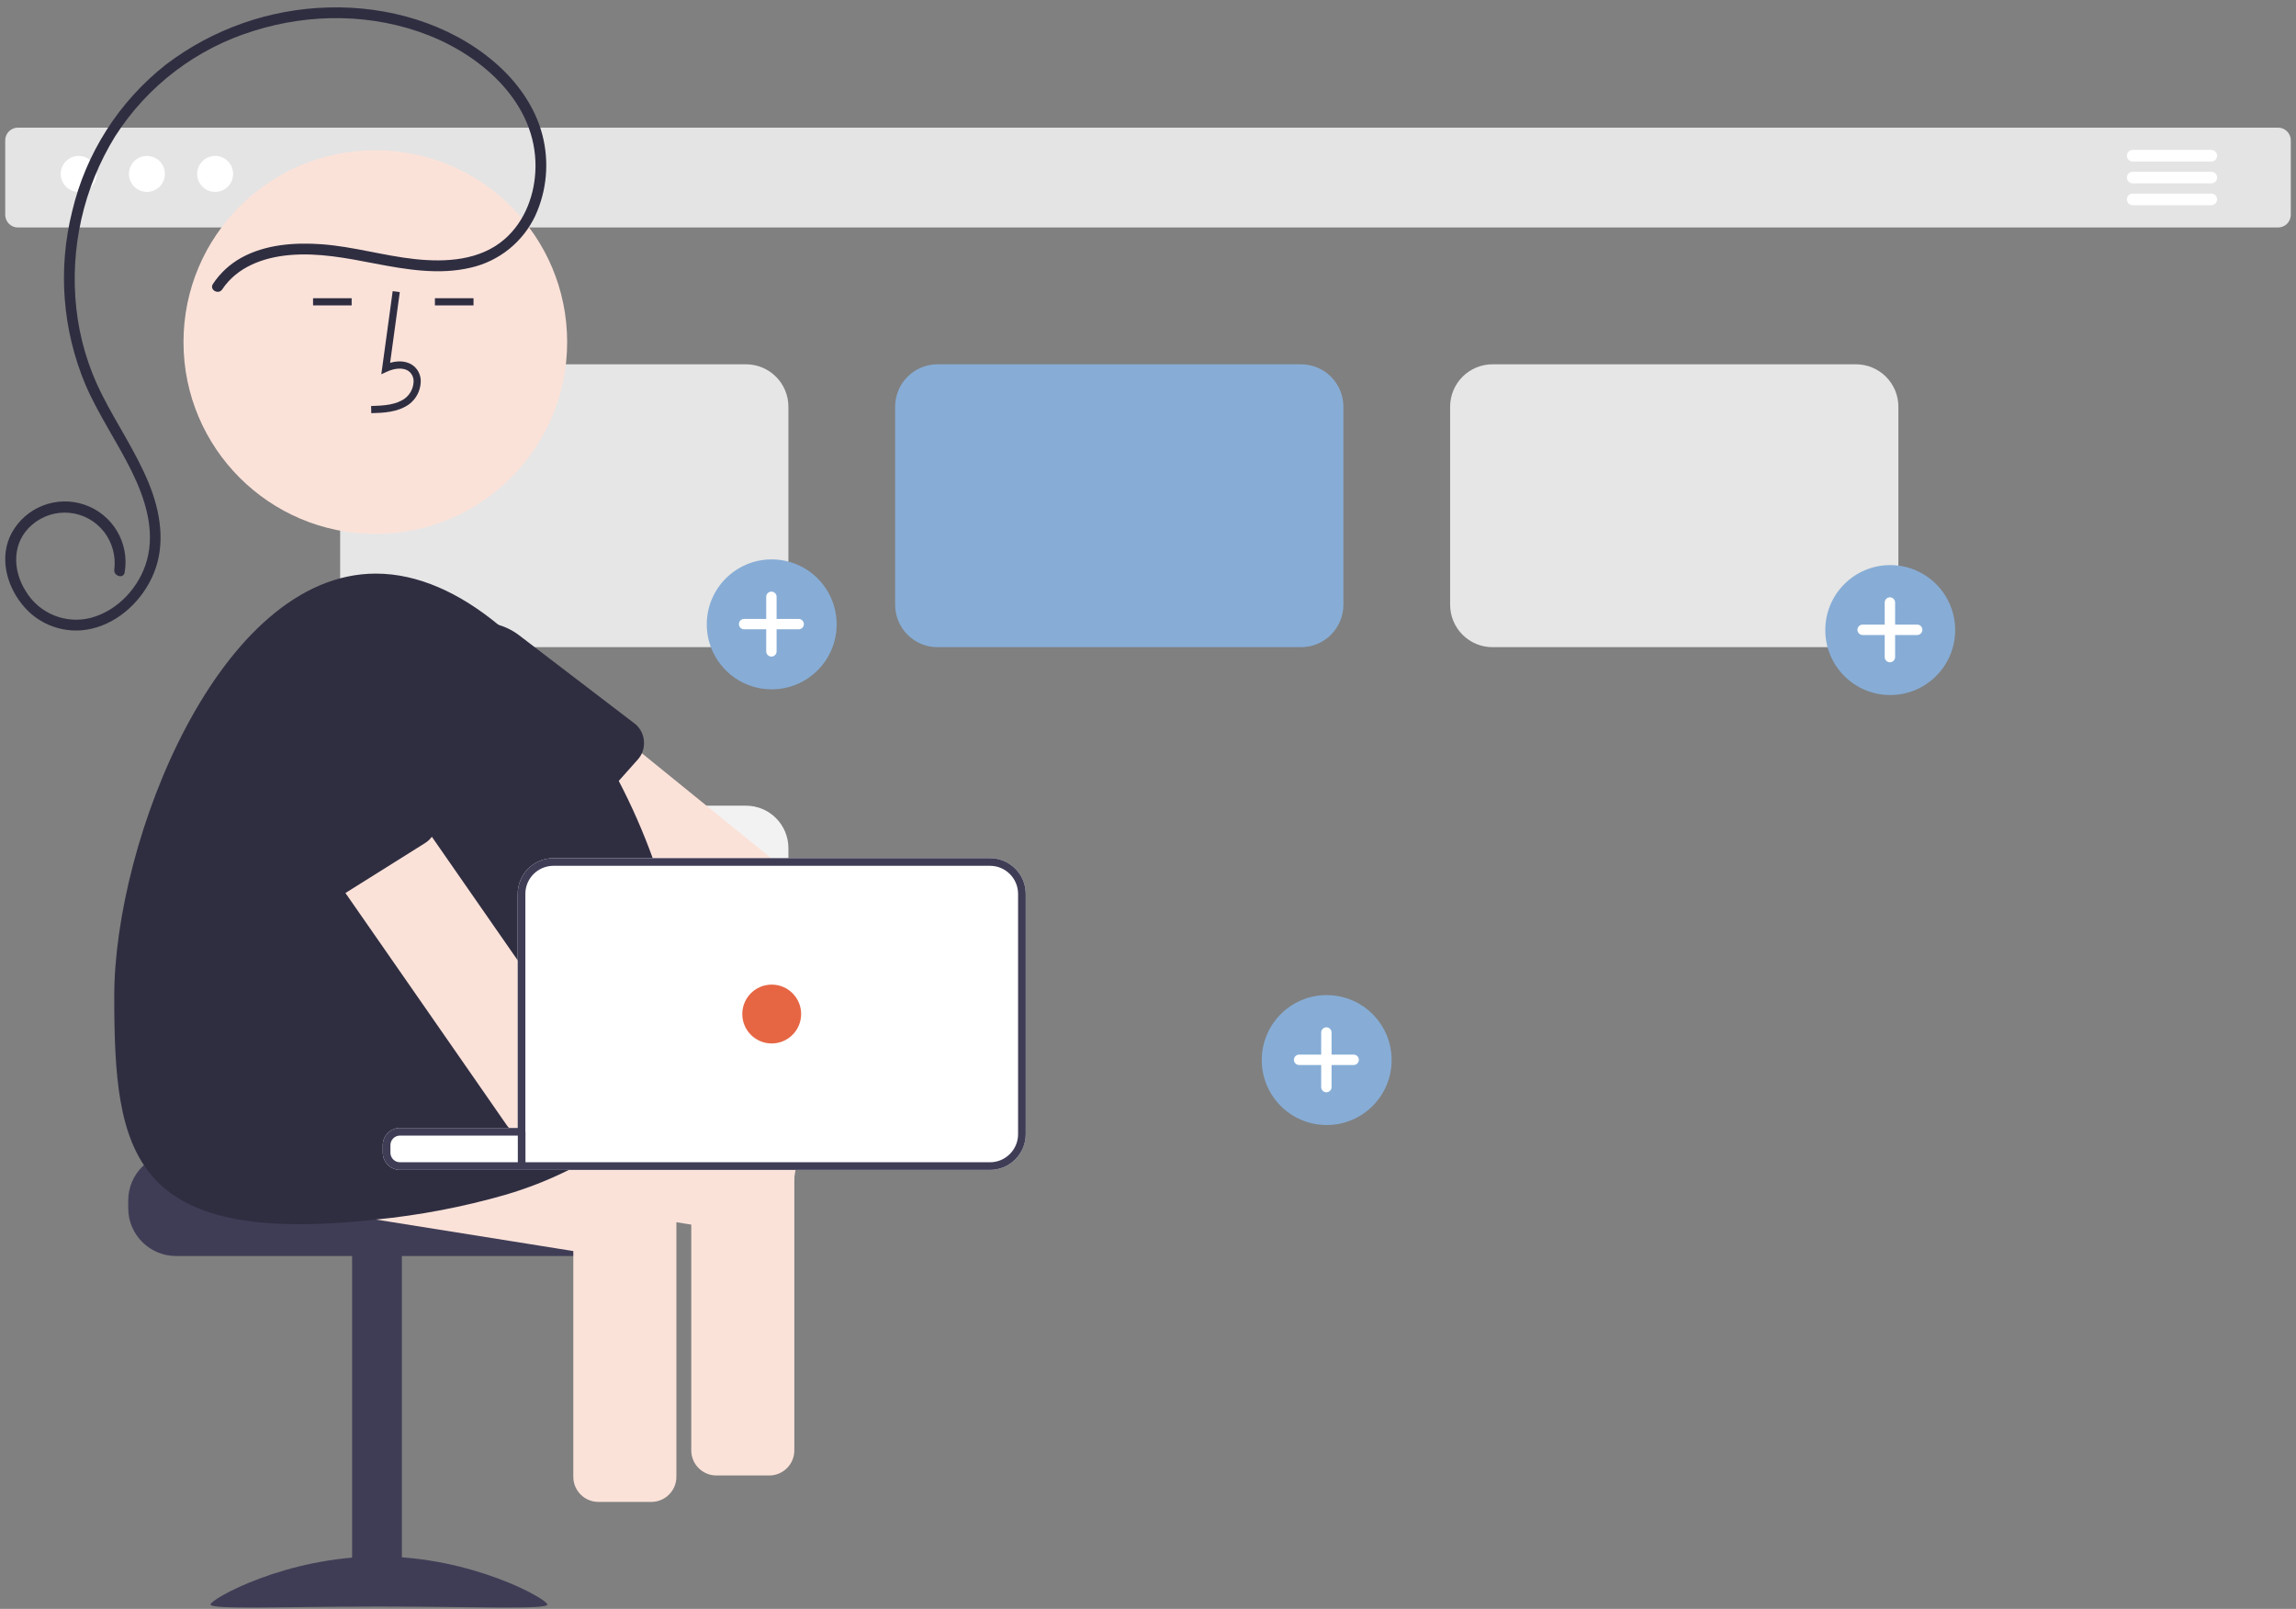 <svg width="264" height="185" viewBox="0 0 264 185" fill="none" xmlns="http://www.w3.org/2000/svg">
<rect x="0" y="0" width="264" height="185" fill="#808080" stroke="none"/>
<path d="M261.944 26.157H2.057C1.671 26.157 1.301 26.003 1.028 25.73C0.755 25.457 0.601 25.087 0.601 24.701V16.133C0.601 15.747 0.755 15.376 1.028 15.103C1.301 14.83 1.671 14.677 2.057 14.676H261.944C262.33 14.677 262.7 14.83 262.972 15.103C263.245 15.376 263.399 15.747 263.399 16.133V24.701C263.399 25.087 263.245 25.457 262.972 25.73C262.7 26.003 262.329 26.157 261.944 26.157Z" fill="#E4E4E4"/>
<path d="M9.049 22.067C10.191 22.067 11.116 21.141 11.116 19.999C11.116 18.857 10.191 17.931 9.049 17.931C7.908 17.931 6.982 18.857 6.982 19.999C6.982 21.141 7.908 22.067 9.049 22.067Z" fill="white"/>
<path d="M16.894 22.067C18.035 22.067 18.961 21.141 18.961 19.999C18.961 18.857 18.035 17.931 16.894 17.931C15.752 17.931 14.827 18.857 14.827 19.999C14.827 21.141 15.752 22.067 16.894 22.067Z" fill="white"/>
<path d="M24.739 22.067C25.88 22.067 26.805 21.141 26.805 19.999C26.805 18.857 25.88 17.931 24.739 17.931C23.597 17.931 22.672 18.857 22.672 19.999C22.672 21.141 23.597 22.067 24.739 22.067Z" fill="white"/>
<path d="M254.258 18.576H245.224C245.047 18.575 244.877 18.505 244.752 18.379C244.627 18.253 244.557 18.083 244.557 17.906C244.557 17.729 244.627 17.559 244.752 17.433C244.877 17.308 245.047 17.237 245.224 17.237H254.258C254.435 17.236 254.605 17.307 254.731 17.432C254.856 17.557 254.927 17.727 254.927 17.905C254.928 18.082 254.858 18.253 254.733 18.378C254.607 18.504 254.438 18.575 254.26 18.576H254.258Z" fill="white"/>
<path d="M254.258 21.087H245.224C245.047 21.086 244.877 21.015 244.752 20.89C244.627 20.765 244.557 20.594 244.557 20.417C244.557 20.24 244.627 20.07 244.752 19.944C244.877 19.819 245.047 19.748 245.224 19.748H254.258C254.435 19.747 254.605 19.818 254.731 19.943C254.856 20.068 254.927 20.238 254.927 20.416C254.928 20.593 254.858 20.764 254.733 20.889C254.607 21.015 254.438 21.086 254.26 21.087H254.258Z" fill="white"/>
<path d="M254.258 23.597H245.224C245.047 23.597 244.877 23.526 244.751 23.401C244.626 23.275 244.555 23.105 244.555 22.927C244.555 22.75 244.626 22.579 244.751 22.454C244.877 22.328 245.047 22.258 245.224 22.258H254.258C254.435 22.257 254.606 22.328 254.731 22.453C254.857 22.578 254.928 22.748 254.928 22.926C254.928 23.103 254.858 23.274 254.733 23.4C254.608 23.525 254.438 23.596 254.26 23.597H254.258Z" fill="white"/>
<path d="M85.782 74.416H43.984C42.692 74.415 41.454 73.901 40.54 72.987C39.627 72.073 39.113 70.834 39.112 69.541V46.763C39.113 45.47 39.627 44.231 40.54 43.317C41.454 42.404 42.692 41.89 43.984 41.888H85.782C87.073 41.89 88.312 42.404 89.225 43.317C90.138 44.231 90.652 45.47 90.654 46.763V69.541C90.652 70.834 90.138 72.073 89.225 72.987C88.312 73.901 87.073 74.415 85.782 74.416Z" fill="#E6E6E6"/>
<path d="M149.595 74.416H107.797C106.505 74.415 105.267 73.901 104.353 72.987C103.44 72.073 102.926 70.834 102.925 69.541V46.763C102.926 45.47 103.44 44.231 104.353 43.317C105.267 42.404 106.505 41.89 107.797 41.888H149.595C150.886 41.89 152.125 42.404 153.038 43.317C153.951 44.231 154.465 45.47 154.467 46.763V69.541C154.465 70.834 153.951 72.073 153.038 72.987C152.125 73.901 150.886 74.415 149.595 74.416Z" fill="#87ADD6"/>
<path d="M213.409 74.416H171.611C170.319 74.415 169.081 73.901 168.168 72.987C167.254 72.073 166.741 70.834 166.739 69.541V46.763C166.741 45.47 167.254 44.231 168.168 43.317C169.081 42.404 170.319 41.89 171.611 41.888H213.409C214.701 41.89 215.939 42.404 216.852 43.317C217.766 44.231 218.28 45.47 218.281 46.763V69.541C218.28 70.834 217.766 72.073 216.852 72.987C215.939 73.901 214.701 74.415 213.409 74.416Z" fill="#E6E6E6"/>
<path d="M85.782 125.17H43.984C42.692 125.168 41.454 124.654 40.54 123.74C39.627 122.827 39.113 121.587 39.112 120.295V97.516C39.113 96.224 39.627 94.985 40.54 94.071C41.454 93.157 42.692 92.643 43.984 92.642H85.782C87.073 92.643 88.312 93.157 89.225 94.071C90.138 94.985 90.652 96.224 90.654 97.516V120.295C90.652 121.587 90.138 122.826 89.225 123.74C88.312 124.654 87.073 125.168 85.782 125.17Z" fill="#F2F2F2"/>
<path d="M152.546 129.361C156.669 129.361 160.012 126.017 160.012 121.891C160.012 117.766 156.669 114.422 152.546 114.422C148.423 114.422 145.081 117.766 145.081 121.891C145.081 126.017 148.423 129.361 152.546 129.361Z" fill="#87ADD6"/>
<path d="M155.646 121.264H153.108V118.724C153.108 118.645 153.093 118.568 153.063 118.495C153.033 118.423 152.989 118.357 152.933 118.301C152.878 118.246 152.812 118.202 152.74 118.172C152.667 118.142 152.589 118.126 152.511 118.126C152.433 118.126 152.355 118.142 152.282 118.172C152.21 118.202 152.144 118.246 152.089 118.301C152.033 118.357 151.989 118.423 151.959 118.495C151.929 118.568 151.914 118.645 151.914 118.724V121.264H149.376C149.297 121.264 149.219 121.279 149.147 121.309C149.075 121.339 149.009 121.383 148.953 121.439C148.898 121.494 148.854 121.56 148.824 121.632C148.794 121.705 148.778 121.783 148.778 121.861C148.778 121.94 148.794 122.017 148.824 122.09C148.854 122.162 148.898 122.228 148.953 122.284C149.009 122.339 149.075 122.383 149.147 122.413C149.219 122.443 149.297 122.459 149.376 122.459H151.914V124.998C151.914 125.077 151.929 125.155 151.959 125.227C151.989 125.3 152.033 125.366 152.089 125.421C152.144 125.477 152.21 125.521 152.282 125.551C152.355 125.581 152.433 125.596 152.511 125.596C152.669 125.596 152.821 125.533 152.933 125.421C153.045 125.309 153.108 125.157 153.108 124.998V122.459H155.646C155.725 122.459 155.803 122.443 155.875 122.413C155.947 122.383 156.013 122.339 156.069 122.284C156.124 122.228 156.168 122.162 156.198 122.09C156.228 122.017 156.244 121.94 156.244 121.861C156.244 121.783 156.228 121.705 156.198 121.632C156.168 121.56 156.124 121.494 156.069 121.439C156.013 121.383 155.947 121.339 155.875 121.309C155.803 121.279 155.725 121.264 155.646 121.264Z" fill="white"/>
<path d="M217.342 79.918C221.465 79.918 224.807 76.573 224.807 72.448C224.807 68.323 221.465 64.978 217.342 64.978C213.219 64.978 209.876 68.323 209.876 72.448C209.876 76.573 213.219 79.918 217.342 79.918Z" fill="#87ADD6"/>
<path d="M220.442 71.82H217.904V69.281C217.904 69.202 217.888 69.124 217.858 69.052C217.828 68.98 217.784 68.914 217.729 68.858C217.673 68.803 217.607 68.759 217.535 68.729C217.463 68.699 217.385 68.683 217.306 68.683C217.228 68.683 217.15 68.699 217.078 68.729C217.005 68.759 216.94 68.803 216.884 68.858C216.829 68.914 216.785 68.98 216.755 69.052C216.725 69.124 216.709 69.202 216.709 69.281V71.82H214.171C214.093 71.82 214.015 71.836 213.942 71.866C213.87 71.896 213.804 71.94 213.749 71.995C213.693 72.051 213.649 72.117 213.619 72.189C213.589 72.262 213.574 72.34 213.574 72.418C213.574 72.496 213.589 72.574 213.619 72.647C213.649 72.719 213.693 72.785 213.749 72.841C213.804 72.896 213.87 72.94 213.942 72.97C214.015 73 214.093 73.016 214.171 73.016H216.709V75.555C216.709 75.634 216.725 75.712 216.755 75.784C216.785 75.856 216.829 75.922 216.884 75.978C216.94 76.033 217.005 76.077 217.078 76.107C217.15 76.138 217.228 76.153 217.306 76.153C217.465 76.153 217.617 76.09 217.729 75.978C217.841 75.866 217.904 75.714 217.904 75.555V73.016H220.442C220.52 73.016 220.598 73 220.67 72.97C220.743 72.94 220.809 72.896 220.864 72.841C220.92 72.785 220.964 72.719 220.994 72.647C221.024 72.574 221.039 72.496 221.039 72.418C221.039 72.34 221.024 72.262 220.994 72.189C220.964 72.117 220.92 72.051 220.864 71.995C220.809 71.94 220.743 71.896 220.67 71.866C220.598 71.836 220.52 71.82 220.442 71.82Z" fill="white"/>
<path d="M88.733 79.262C92.856 79.262 96.199 75.918 96.199 71.793C96.199 67.667 92.856 64.323 88.733 64.323C84.61 64.323 81.268 67.667 81.268 71.793C81.268 75.918 84.61 79.262 88.733 79.262Z" fill="#87ADD6"/>
<path d="M91.834 71.165H89.295V68.625C89.295 68.547 89.28 68.469 89.25 68.397C89.22 68.324 89.176 68.258 89.12 68.203C89.065 68.147 88.999 68.103 88.927 68.073C88.854 68.043 88.776 68.028 88.698 68.028C88.62 68.028 88.542 68.043 88.469 68.073C88.397 68.103 88.331 68.147 88.276 68.203C88.22 68.258 88.176 68.324 88.146 68.397C88.116 68.469 88.101 68.547 88.101 68.625V71.165H85.563C85.484 71.165 85.406 71.18 85.334 71.21C85.262 71.24 85.196 71.284 85.14 71.34C85.085 71.395 85.041 71.461 85.011 71.534C84.981 71.606 84.965 71.684 84.965 71.763C84.965 71.921 85.028 72.073 85.14 72.185C85.252 72.297 85.404 72.36 85.563 72.36H88.101V74.9C88.101 74.978 88.116 75.056 88.146 75.129C88.176 75.201 88.22 75.267 88.276 75.322C88.331 75.378 88.397 75.422 88.469 75.452C88.542 75.482 88.62 75.497 88.698 75.497C88.776 75.497 88.854 75.482 88.927 75.452C88.999 75.422 89.065 75.378 89.12 75.322C89.176 75.267 89.22 75.201 89.25 75.129C89.28 75.056 89.295 74.978 89.295 74.9V72.36H91.834C91.912 72.36 91.99 72.345 92.062 72.315C92.135 72.285 92.2 72.241 92.256 72.185C92.311 72.13 92.355 72.064 92.385 71.991C92.415 71.919 92.431 71.841 92.431 71.763C92.431 71.604 92.368 71.452 92.256 71.34C92.144 71.228 91.992 71.165 91.834 71.165Z" fill="white"/>
<path d="M87.879 130.343C92.002 130.343 95.345 126.998 95.345 122.873C95.345 118.748 92.002 115.403 87.879 115.403C83.756 115.403 80.414 118.748 80.414 122.873C80.414 126.998 83.756 130.343 87.879 130.343Z" fill="#E6E6E6"/>
<path d="M14.742 138.043V138.923C14.744 141.96 17.206 144.422 20.242 144.424H66.889C69.927 144.423 72.389 141.961 72.39 138.923V138.043C72.393 136.756 71.941 135.509 71.114 134.523C70.839 134.195 70.527 133.9 70.186 133.643H45.991C45.383 133.642 44.891 133.15 44.891 132.542H20.242C17.206 132.547 14.746 135.007 14.742 138.043H14.742Z" fill="#3F3D56"/>
<rect x="46.209" y="184.692" width="5.721" height="40.486" transform="rotate(-180 46.209 184.692)" fill="#3F3D56"/>
<path d="M24.206 184.491C24.206 185.109 32.875 184.73 43.569 184.73C54.263 184.73 62.932 185.109 62.932 184.491C62.932 183.873 54.263 178.971 43.569 178.971C32.875 178.971 24.206 183.873 24.206 184.491Z" fill="#3F3D56"/>
<path d="M23.719 137.115L43.24 140.231L65.921 143.852L73.785 145.107C75.357 145.354 76.834 144.284 77.086 142.713L77.442 140.486L77.772 138.413L78.045 136.706C78.17 135.934 77.973 135.145 77.5 134.523C77.223 134.144 76.855 133.841 76.43 133.643H45.991C45.383 133.643 44.891 133.15 44.891 132.543V131.676C44.891 131.068 45.383 130.576 45.991 130.575H57.952L52.438 129.695L35.486 126.989L25.589 125.409C24.014 125.159 22.533 126.232 22.28 127.808L21.321 133.81C21.077 135.383 22.148 136.859 23.719 137.115Z" fill="#FBE2D9"/>
<path d="M65.922 136.279V169.816C65.924 171.407 67.213 172.696 68.804 172.698H74.89C76.481 172.696 77.771 171.407 77.773 169.816V136.279C77.774 135.642 77.562 135.024 77.17 134.523C76.88 134.137 76.495 133.834 76.052 133.643H67.638C67.198 133.835 66.814 134.139 66.525 134.523C66.134 135.024 65.921 135.642 65.922 136.279Z" fill="#FBE2D9"/>
<path d="M47.58 79.515C47.611 79.814 47.688 80.106 47.809 80.382C47.992 80.802 48.275 81.172 48.632 81.46L48.645 81.469L66.01 95.555L66.265 95.757L69.861 98.675L70.948 99.555H89.751L88.669 98.675L73.808 86.617L63.849 78.538L56.1 72.254C55.646 71.884 55.09 71.663 54.507 71.62C54.504 71.617 54.501 71.616 54.498 71.615C54.325 71.603 54.151 71.606 53.979 71.624C53.72 71.65 53.467 71.713 53.226 71.809C53.061 71.869 52.905 71.948 52.76 72.047C52.486 72.214 52.243 72.427 52.042 72.676L48.267 77.328L48.209 77.402C47.726 77.994 47.499 78.755 47.58 79.515Z" fill="#FBE2D9"/>
<path d="M48.645 81.468C48.972 82.286 49.448 83.037 50.048 83.682L61.609 96.1C62.173 96.619 62.92 96.891 63.686 96.857C64.451 96.823 65.172 96.486 65.688 95.92L66.01 95.555L66.15 95.396L71.145 89.794L73.293 87.383C73.435 87.234 73.559 87.069 73.662 86.89C73.715 86.802 73.763 86.709 73.807 86.617C73.987 86.206 74.07 85.758 74.049 85.31C74.02 84.539 73.678 83.813 73.103 83.299L59.699 73.054C58.22 71.92 56.358 71.406 54.506 71.62C54.504 71.617 54.501 71.615 54.497 71.615C54.086 71.667 53.68 71.752 53.283 71.87C53.107 71.919 52.935 71.98 52.759 72.046C51.623 72.474 50.615 73.186 49.833 74.115C48.098 76.153 47.64 78.987 48.645 81.468L48.645 81.468Z" fill="#2F2E41"/>
<circle cx="43.156" cy="39.335" r="22.057" fill="#FBE2D9"/>
<path d="M37.282 134.074L45.463 135.376L45.648 135.407L58.084 137.392L65.922 138.646L77.443 140.486L77.773 140.538L79.484 140.811L87.348 142.065C88.92 142.313 90.397 141.243 90.649 139.671L91.335 135.376L91.608 133.669C91.608 133.66 91.613 133.651 91.613 133.642H45.991C45.384 133.642 44.891 133.15 44.891 132.542V131.675C44.891 131.068 45.384 130.575 45.991 130.575H60.407V125.765L59.527 125.625L55.18 124.929L39.148 122.372C37.575 122.122 36.096 123.193 35.843 124.766L35.487 126.989L34.884 130.773C34.638 132.346 35.71 133.822 37.282 134.074Z" fill="#FBE2D9"/>
<path d="M13.136 114.588C13.136 132.569 14.962 143.324 43.126 140.244C43.166 140.239 43.201 140.235 43.241 140.23C48.264 139.734 53.232 138.784 58.084 137.392C60.606 136.656 63.056 135.695 65.407 134.523C65.961 134.241 66.494 133.946 67.018 133.643H45.991C45.384 133.642 44.891 133.15 44.891 132.542V131.675C44.891 131.068 45.384 130.576 45.991 130.575H60.408V102.781C60.41 101 61.853 99.558 63.633 99.555H75.361C75.26 99.265 75.159 98.97 75.049 98.675C73.948 95.63 72.644 92.664 71.145 89.794C69.092 85.81 66.648 82.039 63.849 78.537C61.9 76.097 59.713 73.858 57.319 71.853C52.904 68.209 48.099 65.956 43.223 65.956C25.242 65.956 13.136 96.607 13.136 114.588Z" fill="#2F2E41"/>
<path d="M42.692 47.51L42.669 46.686C44.202 46.643 45.554 46.547 46.57 45.805C47.153 45.355 47.511 44.674 47.552 43.939C47.588 43.489 47.412 43.047 47.076 42.746C46.402 42.176 45.317 42.361 44.526 42.723L43.844 43.036L45.152 33.478L45.969 33.59L44.856 41.72C45.931 41.404 46.926 41.54 47.608 42.116C48.139 42.58 48.423 43.264 48.375 43.968C48.327 44.956 47.844 45.872 47.056 46.471C45.751 47.424 44.055 47.472 42.692 47.51Z" fill="#2F2E41"/>
<rect x="50.007" y="34.291" width="4.439" height="0.824" fill="#2F2E41"/>
<rect x="35.995" y="34.291" width="4.439" height="0.824" fill="#2F2E41"/>
<path d="M25.552 33.275C27.267 30.693 30.286 29.598 33.262 29.332C36.613 29.032 39.85 29.678 43.121 30.306C46.721 30.997 50.531 31.643 54.158 30.769C57.41 30.017 60.136 27.815 61.554 24.794C62.883 21.886 63.169 18.609 62.365 15.514C61.515 12.223 59.405 9.326 56.847 7.139C51.627 2.674 44.562 0.668 37.767 0.857C30.998 1.032 24.456 3.332 19.067 7.432C13.669 11.681 9.871 17.633 8.292 24.318C6.641 30.948 7.179 37.935 9.825 44.234C11.312 47.683 13.463 50.793 15.122 54.155C16.667 57.286 17.857 60.926 16.895 64.418C16.052 67.482 13.575 70.204 10.466 71.036C7.561 71.798 4.501 70.549 2.959 67.971C1.405 65.52 1.367 62.31 3.701 60.331C4.89 59.307 6.447 58.815 8.009 58.97C9.572 59.126 11.001 59.916 11.964 61.156C12.911 62.386 13.335 63.939 13.144 65.479C13.029 66.257 14.22 66.593 14.336 65.808C14.911 62.444 12.968 59.158 9.743 58.042C6.519 56.925 2.96 58.305 1.332 61.304C-0.076 63.95 0.684 67.141 2.47 69.403C4.353 71.864 7.5 72.995 10.518 72.297C13.77 71.546 16.43 68.962 17.681 65.925C19.074 62.544 18.436 58.771 17.078 55.49C15.611 51.943 13.431 48.763 11.708 45.345C10.147 42.257 9.154 38.913 8.776 35.473C8.019 28.566 9.587 21.604 13.231 15.688C16.945 9.864 22.615 5.555 29.221 3.535C35.735 1.49 42.919 1.553 49.297 4.066C55.58 6.541 61.646 11.936 61.573 19.181C61.542 22.276 60.393 25.432 58.023 27.497C55.189 29.964 51.245 30.174 47.683 29.789C44.099 29.402 40.619 28.355 37.02 28.088C33.889 27.856 30.511 28.098 27.716 29.653C26.414 30.379 25.306 31.407 24.484 32.651C24.043 33.315 25.113 33.935 25.552 33.275L25.552 33.275Z" fill="#2F2E41"/>
<path d="M29.062 87.26C29.097 87.34 29.137 87.418 29.18 87.493C29.225 87.572 29.273 87.648 29.326 87.722L38.972 101.606L39.72 102.684L47.589 114.003L55.18 124.929L58.251 129.357C58.334 129.477 58.427 129.591 58.529 129.695C59.004 130.195 59.642 130.508 60.328 130.576H60.408V111.692L59.527 110.425L49.657 96.22L39.056 80.963C38.147 79.656 36.352 79.331 35.042 80.236L31.79 82.494L30.043 83.709C28.903 84.501 28.491 85.994 29.062 87.26Z" fill="#FBE2D9"/>
<path d="M27.552 86.92L27.988 87.796L27.992 87.8L28.111 88.034L35.183 102.072C36.013 103.431 37.785 103.864 39.148 103.04L39.605 102.754L39.72 102.683L48.838 96.963C49.495 96.564 49.966 95.92 50.147 95.173C50.327 94.426 50.201 93.638 49.797 92.984L39.781 79.404C37.758 76.661 34.088 75.713 30.989 77.133C30.65 77.286 30.323 77.466 30.012 77.67C26.965 79.683 25.907 83.659 27.552 86.92Z" fill="#2F2E41"/>
<path d="M79.484 133.643V166.775C79.487 168.366 80.776 169.655 82.367 169.658H88.453C90.044 169.655 91.333 168.366 91.335 166.775V133.643H79.484Z" fill="#FBE2D9"/>
<path d="M44.011 131.676V132.542C44.012 133.487 44.678 134.3 45.604 134.488C45.665 134.496 45.727 134.51 45.789 134.514C45.855 134.518 45.921 134.523 45.991 134.523H113.832C116.1 134.522 117.939 132.685 117.942 130.417V102.781C117.939 100.513 116.1 98.676 113.832 98.675H63.633C61.367 98.677 59.53 100.514 59.527 102.781V129.695H45.991C44.897 129.695 44.011 130.582 44.011 131.676Z" fill="white"/>
<path fill-rule="evenodd" clip-rule="evenodd" d="M44.011 132.542V131.676C44.011 130.582 44.897 129.695 45.991 129.695H59.527V102.781C59.53 100.514 61.367 98.677 63.633 98.675H113.832C116.1 98.676 117.939 100.513 117.942 102.781V130.417C117.939 132.685 116.1 134.522 113.832 134.523H45.991C45.921 134.523 45.855 134.518 45.789 134.514C45.748 134.511 45.706 134.504 45.665 134.497C45.645 134.494 45.624 134.491 45.604 134.488C44.678 134.3 44.012 133.487 44.011 132.542ZM44.891 131.676V132.542C44.891 133.15 45.383 133.642 45.991 133.643H113.832C115.613 133.642 117.058 132.199 117.062 130.417V102.781C117.058 100.999 115.613 99.556 113.832 99.555H63.633C61.853 99.558 60.41 101 60.407 102.781V130.575H45.991C45.383 130.576 44.891 131.068 44.891 131.676Z" fill="#3F3D56"/>
<ellipse cx="88.734" cy="116.599" rx="3.384" ry="3.384" fill="#E66644"/>
<rect x="59.54" y="130.161" width="0.88" height="3.961" fill="#3F3D56"/>
</svg>
